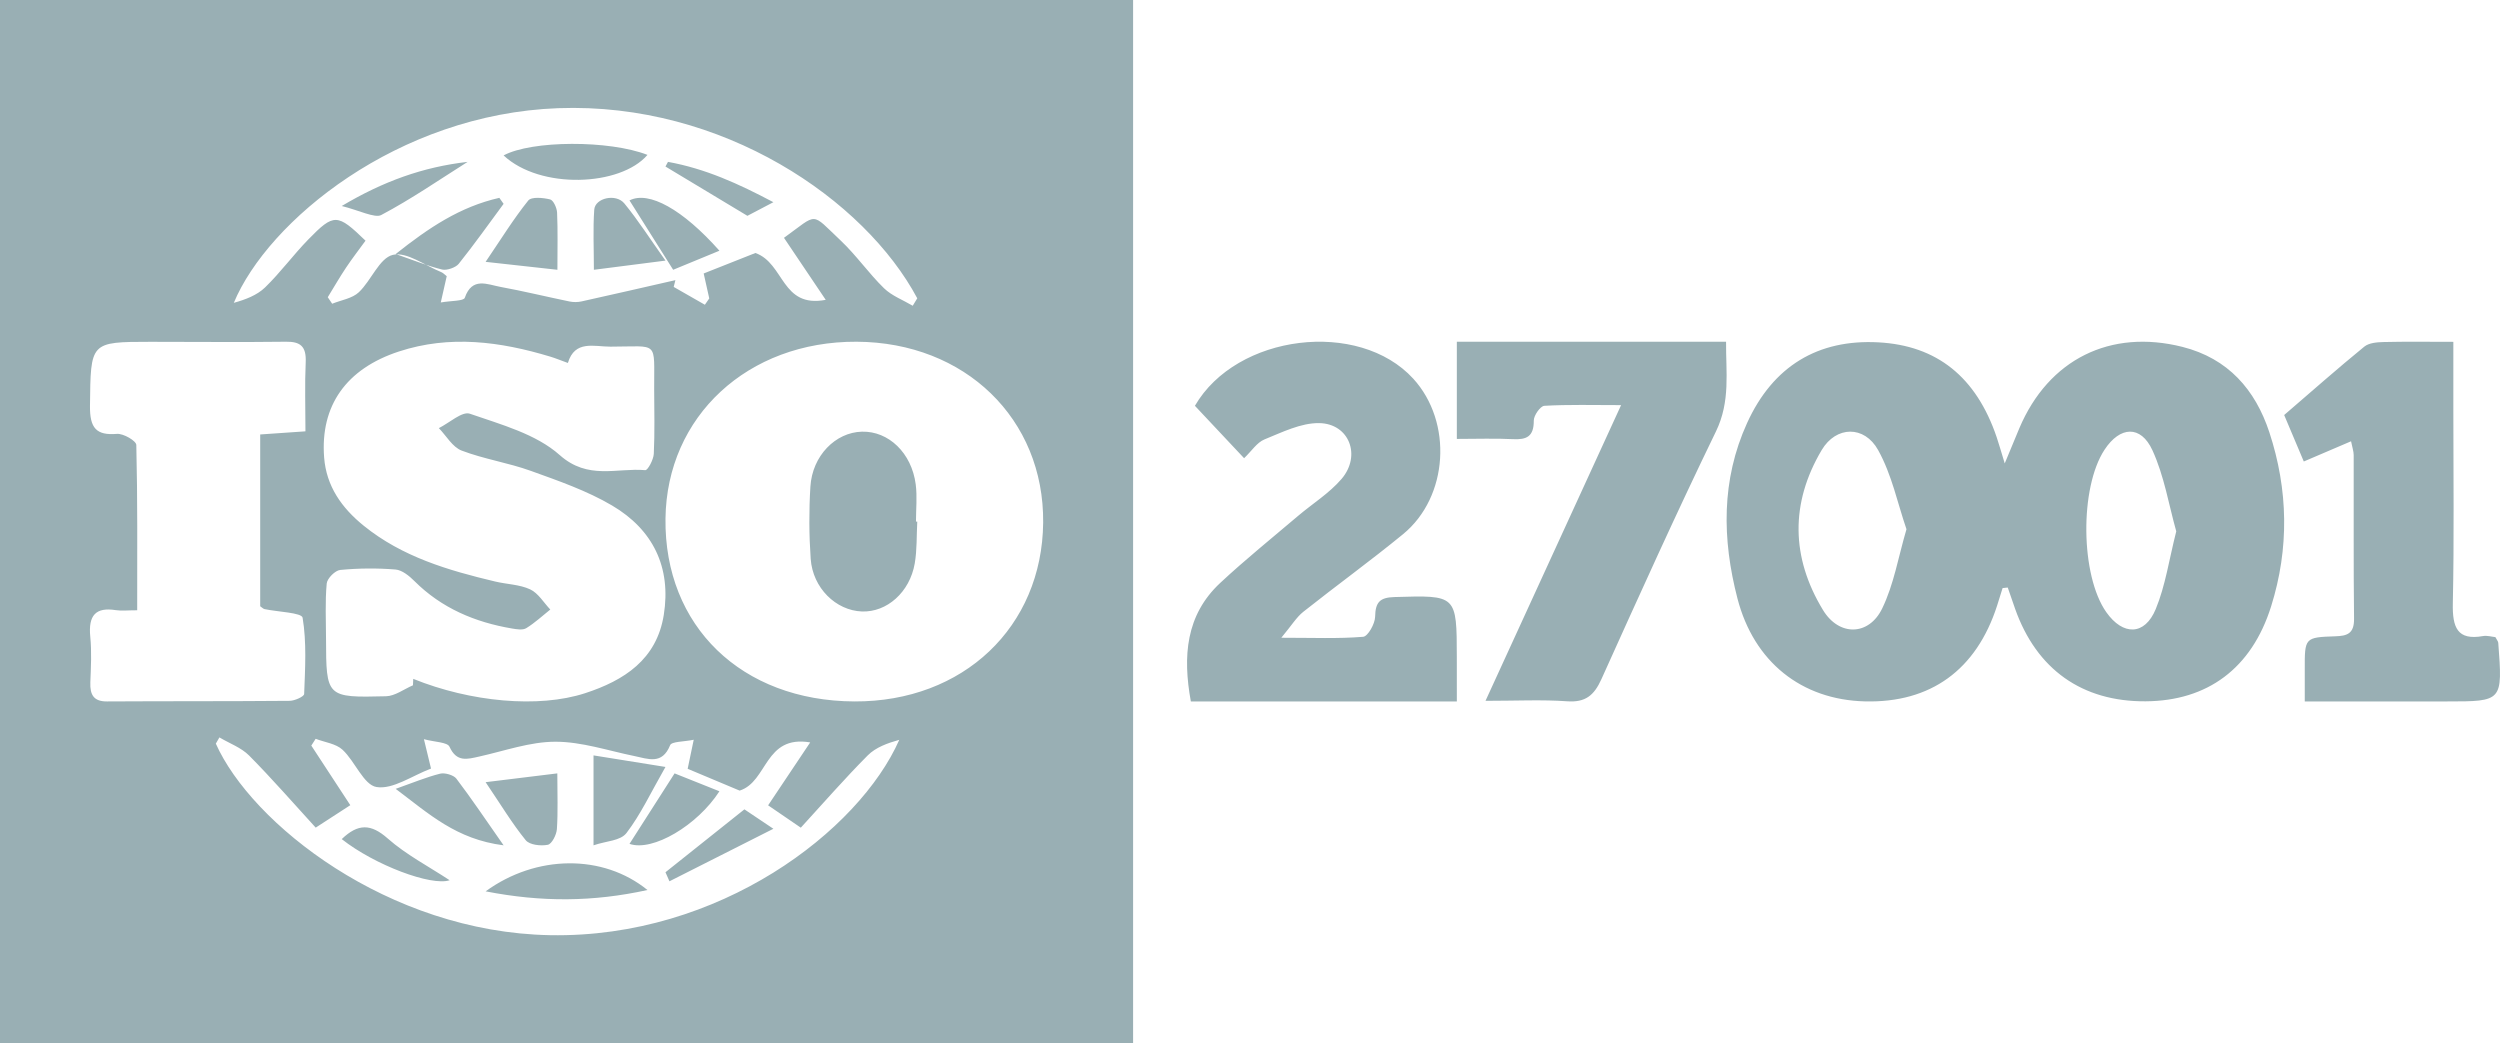 <?xml version="1.0" encoding="UTF-8"?>
<svg width="139px" height="58px" viewBox="0 0 139 58" version="1.1" xmlns="http://www.w3.org/2000/svg" xmlns:xlink="http://www.w3.org/1999/xlink">
    <title>Fill 1</title>
    <g id="gotomyerp" stroke="none" stroke-width="1" fill="none" fill-rule="evenodd">
        <g id="01-Homepage" transform="translate(-1314, -6201)" fill="#99AFB4">
            <g id="Trust-Seals" transform="translate(145, 6200)">
                <path d="M1210.389,46 C1210.749,46.241 1211.187,46.535 1212,47.08 C1209.897,48.142 1208.059,49.071 1206.221,50 C1206.147,49.833 1206.073,49.665 1206,49.497 C1207.43,48.358 1208.86,47.218 1210.389,46 L1210.389,46 Z M1190.561,47.623 C1191.577,48.519 1192.848,49.181 1194,49.941 C1192.986,50.282 1189.831,49.099 1188,47.654 C1188.907,46.786 1189.616,46.788 1190.561,47.623 L1190.561,47.623 Z M1204,47.919 C1204.851,46.588 1205.636,45.361 1206.507,44 C1207.312,44.321 1208.141,44.652 1209,44.995 C1207.781,46.889 1205.286,48.369 1204,47.919 L1204,47.919 Z M1197,48 C1194.367,47.665 1192.859,46.257 1191,44.86 C1191.957,44.522 1192.696,44.211 1193.472,44.016 C1193.732,43.95 1194.224,44.096 1194.372,44.29 C1195.207,45.387 1195.97,46.528 1197,48 L1197,48 Z M1205,50.485 C1201.968,51.149 1199.123,51.168 1196,50.559 C1198.819,48.508 1202.53,48.479 1205,50.485 L1205,50.485 Z M1203.835,47.312 C1203.493,47.759 1202.727,47.749 1202,48 L1202,43 C1203.346,43.216 1204.544,43.408 1206,43.642 C1205.194,45.049 1204.618,46.292 1203.835,47.312 L1203.835,47.312 Z M1198.23,47.715 C1197.476,46.789 1196.854,45.752 1196,44.489 C1197.514,44.303 1198.673,44.161 1199.987,44 C1199.987,45.174 1200.029,46.141 1199.963,47.1 C1199.941,47.416 1199.681,47.926 1199.458,47.97 C1199.067,48.047 1198.446,47.981 1198.23,47.715 L1198.23,47.715 Z M1210.556,13 C1209.006,12.068 1207.503,11.163 1206,10.259 L1206.14,10 C1208.22,10.378 1210.053,11.21 1212,12.242 C1211.424,12.544 1210.987,12.774 1210.556,13 L1210.556,13 Z M1188,12.454 C1190.314,11.079 1192.511,10.287 1195,10 C1193.412,11.002 1191.877,12.066 1190.193,12.957 C1189.844,13.142 1188.942,12.687 1188,12.454 L1188,12.454 Z M1204,12.143 C1205.07,11.594 1206.964,12.645 1209,14.94 C1208.097,15.312 1207.27,15.653 1206.428,16 C1205.58,14.653 1204.792,13.402 1204,12.143 L1204,12.143 Z M1197,12.334 C1196.175,13.451 1195.374,14.582 1194.502,15.672 C1194.341,15.873 1193.842,16.05 1193.584,15.987 C1192.762,15.784 1191.98,15.463 1191,15.124 C1192.84,13.662 1194.582,12.495 1196.763,12 C1196.842,12.111 1196.921,12.223 1197,12.334 L1197,12.334 Z M1197,9.641 C1198.564,8.799 1202.876,8.783 1205,9.612 C1203.493,11.366 1199.036,11.547 1197,9.641 L1197,9.641 Z M1203.716,12.313 C1204.48,13.244 1205.13,14.266 1206,15.49 C1204.51,15.681 1203.38,15.826 1202.02,16 C1202.02,14.81 1201.964,13.729 1202.04,12.658 C1202.086,12.006 1203.249,11.743 1203.716,12.313 L1203.716,12.313 Z M1199.974,12.822 C1200.019,13.817 1199.992,14.816 1199.992,16 C1198.666,15.853 1197.493,15.724 1196,15.559 C1196.87,14.278 1197.557,13.163 1198.37,12.15 C1198.547,11.929 1199.194,11.992 1199.585,12.087 C1199.769,12.132 1199.962,12.56 1199.974,12.822 L1199.974,12.822 Z M1216.925,25.001 C1218.406,24.964 1219.687,26.182 1219.914,27.93 C1220.002,28.609 1219.928,29.309 1219.928,30 C1219.952,30 1219.976,30.001 1220,30.001 C1219.958,30.777 1219.99,31.564 1219.86,32.325 C1219.583,33.932 1218.305,35.05 1216.922,34.998 C1215.475,34.944 1214.188,33.692 1214.074,32.07 C1213.981,30.736 1213.976,29.388 1214.058,28.055 C1214.164,26.34 1215.453,25.037 1216.925,25.001 L1216.925,25.001 Z M1305.048,40 C1302.472,40 1299.896,40 1297.145,40 C1297.145,39.296 1297.147,38.768 1297.145,38.24 C1297.139,36.454 1297.138,36.435 1298.844,36.378 C1299.493,36.357 1299.895,36.24 1299.885,35.4 C1299.85,32.368 1299.873,29.334 1299.865,26.302 C1299.865,26.094 1299.788,25.886 1299.719,25.535 C1298.816,25.921 1298,26.27 1297.091,26.659 C1296.685,25.697 1296.307,24.802 1296,24.075 C1297.546,22.745 1298.977,21.48 1300.453,20.275 C1300.72,20.057 1301.171,20.026 1301.539,20.017 C1302.775,19.987 1304.011,20.006 1305.406,20.006 C1305.406,21.394 1305.407,22.605 1305.406,23.815 C1305.405,27.392 1305.454,30.969 1305.377,34.544 C1305.349,35.888 1305.625,36.618 1307.051,36.366 C1307.288,36.324 1307.545,36.405 1307.744,36.424 C1307.828,36.586 1307.898,36.662 1307.904,36.743 C1308.149,40 1308.149,40 1305.048,40 L1305.048,40 Z M1264.406,24.991 C1262.198,29.539 1260.118,34.153 1258.037,38.765 C1257.629,39.67 1257.143,40.063 1256.139,39.992 C1254.734,39.891 1253.318,39.966 1251.594,39.966 C1254.113,34.472 1256.558,29.14 1259.133,23.525 C1257.553,23.525 1256.206,23.486 1254.864,23.563 C1254.644,23.576 1254.276,24.1 1254.278,24.385 C1254.285,25.272 1253.88,25.455 1253.124,25.417 C1252.12,25.366 1251.112,25.404 1250,25.404 L1250,20 L1264.969,20 C1264.956,21.682 1265.22,23.314 1264.406,24.991 L1264.406,24.991 Z M1249.999,37.551 C1250.001,38.345 1250,39.14 1250,40 L1235.211,40 C1234.755,37.487 1234.927,35.197 1236.848,33.407 C1238.238,32.111 1239.722,30.918 1241.17,29.686 C1241.978,29 1242.907,28.426 1243.589,27.631 C1244.702,26.332 1244.017,24.549 1242.345,24.525 C1241.332,24.51 1240.287,25.033 1239.303,25.432 C1238.889,25.6 1238.594,26.072 1238.172,26.476 C1237.231,25.474 1236.329,24.513 1235.437,23.563 C1237.751,19.567 1244.55,18.745 1247.576,22.054 C1249.78,24.465 1249.54,28.625 1247.011,30.699 C1245.198,32.185 1243.298,33.559 1241.462,35.017 C1241.081,35.32 1240.813,35.773 1240.241,36.459 C1242.024,36.459 1243.414,36.519 1244.791,36.406 C1245.053,36.385 1245.449,35.685 1245.457,35.291 C1245.472,34.48 1245.719,34.221 1246.528,34.196 C1249.995,34.092 1249.994,34.066 1249.999,37.551 L1249.999,37.551 Z M1288.859,34.865 C1288.247,36.345 1287.036,36.352 1286.109,35.036 C1284.673,32.998 1284.621,28.116 1286.013,26.003 C1286.871,24.698 1288.026,24.623 1288.675,26.035 C1289.33,27.46 1289.584,29.066 1290,30.542 C1289.601,32.113 1289.399,33.557 1288.859,34.865 L1288.859,34.865 Z M1273.651,34.828 C1272.913,36.356 1271.255,36.394 1270.358,34.917 C1268.583,31.996 1268.537,28.973 1270.285,26.025 C1271.086,24.675 1272.657,24.642 1273.425,26.026 C1274.192,27.407 1274.499,28.966 1275,30.425 C1274.537,32 1274.302,33.484 1273.651,34.828 L1273.651,34.828 Z M1290.344,20.287 C1286.338,19.275 1282.901,20.978 1281.278,24.803 C1281.039,25.366 1280.809,25.932 1280.463,26.766 C1280.245,26.053 1280.141,25.679 1280.016,25.311 C1278.88,21.96 1276.692,20.208 1273.435,20.034 C1270.091,19.854 1267.58,21.347 1266.137,24.522 C1264.698,27.687 1264.747,30.979 1265.604,34.281 C1266.518,37.801 1269.162,39.908 1272.689,39.997 C1276.342,40.089 1278.883,38.25 1280.037,34.679 C1280.142,34.353 1280.242,34.024 1280.344,33.697 C1280.44,33.687 1280.535,33.677 1280.631,33.667 C1280.767,34.061 1280.9,34.455 1281.039,34.847 C1282.233,38.22 1284.764,40.015 1288.293,39.993 C1291.731,39.972 1294.187,38.171 1295.273,34.718 C1296.286,31.496 1296.228,28.226 1295.174,25.03 C1294.394,22.667 1292.884,20.929 1290.344,20.287 L1290.344,20.287 Z M1176.579,25.739 C1176.573,25.511 1175.861,25.095 1175.502,25.124 C1174.36,25.217 1173.988,24.812 1174.003,23.562 C1174.044,20.011 1173.993,20.008 1177.371,20.005 C1179.88,20.004 1182.389,20.033 1184.898,20 C1185.695,19.99 1186.038,20.248 1185.997,21.145 C1185.94,22.379 1185.983,23.619 1185.983,24.982 C1185.101,25.043 1184.329,25.096 1183.467,25.156 L1183.467,34.708 C1183.571,34.778 1183.634,34.85 1183.708,34.866 C1184.446,35.024 1185.779,35.062 1185.825,35.345 C1186.054,36.723 1185.965,38.168 1185.911,39.586 C1185.905,39.729 1185.388,39.963 1185.106,39.966 C1181.719,39.996 1178.331,39.98 1174.944,40 C1174.224,40.004 1173.995,39.648 1174.023,38.934 C1174.056,38.09 1174.102,37.235 1174.019,36.399 C1173.901,35.205 1174.33,34.75 1175.431,34.923 C1175.757,34.974 1176.095,34.931 1176.628,34.931 C1176.628,31.765 1176.652,28.751 1176.579,25.739 L1176.579,25.739 Z M1200.03,7.015 C1209.195,6.676 1217.084,12.114 1220,17.586 C1219.916,17.724 1219.832,17.862 1219.748,18 C1219.21,17.681 1218.586,17.449 1218.151,17.026 C1217.296,16.192 1216.607,15.19 1215.739,14.371 C1214.048,12.778 1214.515,12.837 1212.589,14.223 C1213.326,15.318 1214.067,16.419 1214.91,17.671 C1212.435,18.145 1212.627,15.648 1211.001,15.066 C1210.235,15.369 1209.218,15.772 1208.125,16.205 C1208.235,16.697 1208.335,17.145 1208.435,17.593 C1208.354,17.71 1208.273,17.827 1208.191,17.944 C1207.614,17.614 1207.036,17.283 1206.458,16.953 C1206.49,16.827 1206.521,16.702 1206.552,16.576 C1204.812,16.973 1203.073,17.374 1201.331,17.759 C1201.119,17.806 1200.88,17.807 1200.667,17.763 C1199.386,17.5 1198.114,17.187 1196.828,16.952 C1196.101,16.82 1195.25,16.378 1194.842,17.557 C1194.778,17.744 1194.081,17.716 1193.507,17.817 C1193.647,17.2 1193.74,16.791 1193.838,16.356 C1193.735,16.279 1193.645,16.175 1193.531,16.129 C1192.627,15.763 1191.612,14.982 1190.84,15.171 C1190.089,15.355 1189.645,16.595 1188.95,17.25 C1188.584,17.596 1187.971,17.684 1187.469,17.888 C1187.387,17.767 1187.306,17.646 1187.224,17.525 C1187.561,16.977 1187.882,16.418 1188.239,15.883 C1188.582,15.369 1188.962,14.879 1189.323,14.382 C1187.756,12.868 1187.574,12.845 1186.143,14.313 C1185.308,15.169 1184.597,16.147 1183.74,16.979 C1183.289,17.417 1182.644,17.659 1182,17.837 C1183.894,13.289 1191.108,7.345 1200.03,7.015 L1200.03,7.015 Z M1227,30.053 C1226.945,35.864 1222.554,40.026 1216.505,40 C1210.229,39.972 1205.929,35.812 1206.001,29.837 C1206.069,24.144 1210.577,19.972 1216.628,20 C1222.658,20.029 1227.053,24.289 1227,30.053 L1227,30.053 Z M1205.372,22.646 C1205.378,23.842 1205.408,25.039 1205.351,26.233 C1205.335,26.557 1205.015,27.154 1204.878,27.141 C1203.288,27.002 1201.696,27.705 1200.118,26.3 C1198.805,25.131 1196.861,24.605 1195.124,24.003 C1194.695,23.854 1193.982,24.515 1193.4,24.804 C1193.817,25.233 1194.158,25.858 1194.667,26.052 C1195.909,26.527 1197.256,26.727 1198.51,27.179 C1200.051,27.735 1201.631,28.281 1203.031,29.106 C1205.304,30.445 1206.33,32.54 1205.906,35.191 C1205.511,37.666 1203.707,38.834 1201.528,39.543 C1198.943,40.385 1195.163,40.032 1191.976,38.745 C1191.971,38.864 1191.965,38.984 1191.96,39.103 C1191.461,39.315 1190.967,39.699 1190.463,39.712 C1187.139,39.795 1187.137,39.769 1187.127,36.497 C1187.124,35.479 1187.072,34.455 1187.165,33.444 C1187.192,33.16 1187.633,32.716 1187.917,32.689 C1188.934,32.591 1189.97,32.583 1190.989,32.665 C1191.357,32.695 1191.754,33.02 1192.04,33.306 C1193.548,34.811 1195.401,35.595 1197.469,35.945 C1197.728,35.989 1198.063,36.046 1198.258,35.927 C1198.737,35.634 1199.154,35.242 1199.596,34.89 C1199.229,34.505 1198.928,33.98 1198.478,33.769 C1197.891,33.495 1197.181,33.488 1196.533,33.333 C1193.918,32.712 1191.358,31.96 1189.22,30.228 C1187.998,29.238 1187.143,28.035 1187.021,26.427 C1186.804,23.555 1188.249,21.504 1191.179,20.543 C1194.015,19.614 1196.815,19.989 1199.594,20.828 C1199.891,20.918 1200.179,21.038 1200.574,21.181 C1200.962,19.891 1202.035,20.275 1202.938,20.274 C1205.668,20.272 1205.358,19.895 1205.372,22.646 L1205.372,22.646 Z M1199.585,52.996 C1190.55,52.832 1182.967,46.764 1181,42.346 C1181.066,42.231 1181.133,42.116 1181.199,42 C1181.756,42.331 1182.411,42.565 1182.852,43.009 C1184.126,44.293 1185.313,45.661 1186.553,47.016 C1187.305,46.528 1187.858,46.169 1188.477,45.768 C1187.736,44.636 1187.023,43.546 1186.309,42.455 C1186.389,42.329 1186.47,42.204 1186.55,42.078 C1187.057,42.273 1187.678,42.345 1188.046,42.687 C1188.747,43.339 1189.221,44.645 1189.937,44.759 C1190.847,44.904 1191.905,44.133 1192.965,43.732 C1192.853,43.268 1192.753,42.854 1192.57,42.099 C1193.174,42.263 1193.874,42.26 1193.992,42.519 C1194.392,43.397 1194.978,43.212 1195.653,43.062 C1197.058,42.749 1198.47,42.24 1199.88,42.24 C1201.341,42.239 1202.804,42.736 1204.261,43.034 C1205.041,43.194 1205.813,43.538 1206.26,42.432 C1206.345,42.222 1207.018,42.246 1207.571,42.13 C1207.44,42.758 1207.352,43.179 1207.234,43.745 C1208.212,44.156 1209.22,44.579 1210.124,44.958 C1211.694,44.458 1211.496,41.848 1214.047,42.278 C1213.217,43.519 1212.5,44.59 1211.707,45.776 C1212.266,46.158 1212.796,46.521 1213.525,47.019 C1214.784,45.646 1215.972,44.28 1217.246,43 C1217.691,42.553 1218.35,42.315 1219,42.134 C1216.763,47.199 1208.999,53.168 1199.585,52.996 L1199.585,52.996 Z M1169,59 L1232,59 L1232,1 L1169,1 L1169,59 Z" id="Fill-1"></path>
            </g>
        </g>
    </g>
</svg>
